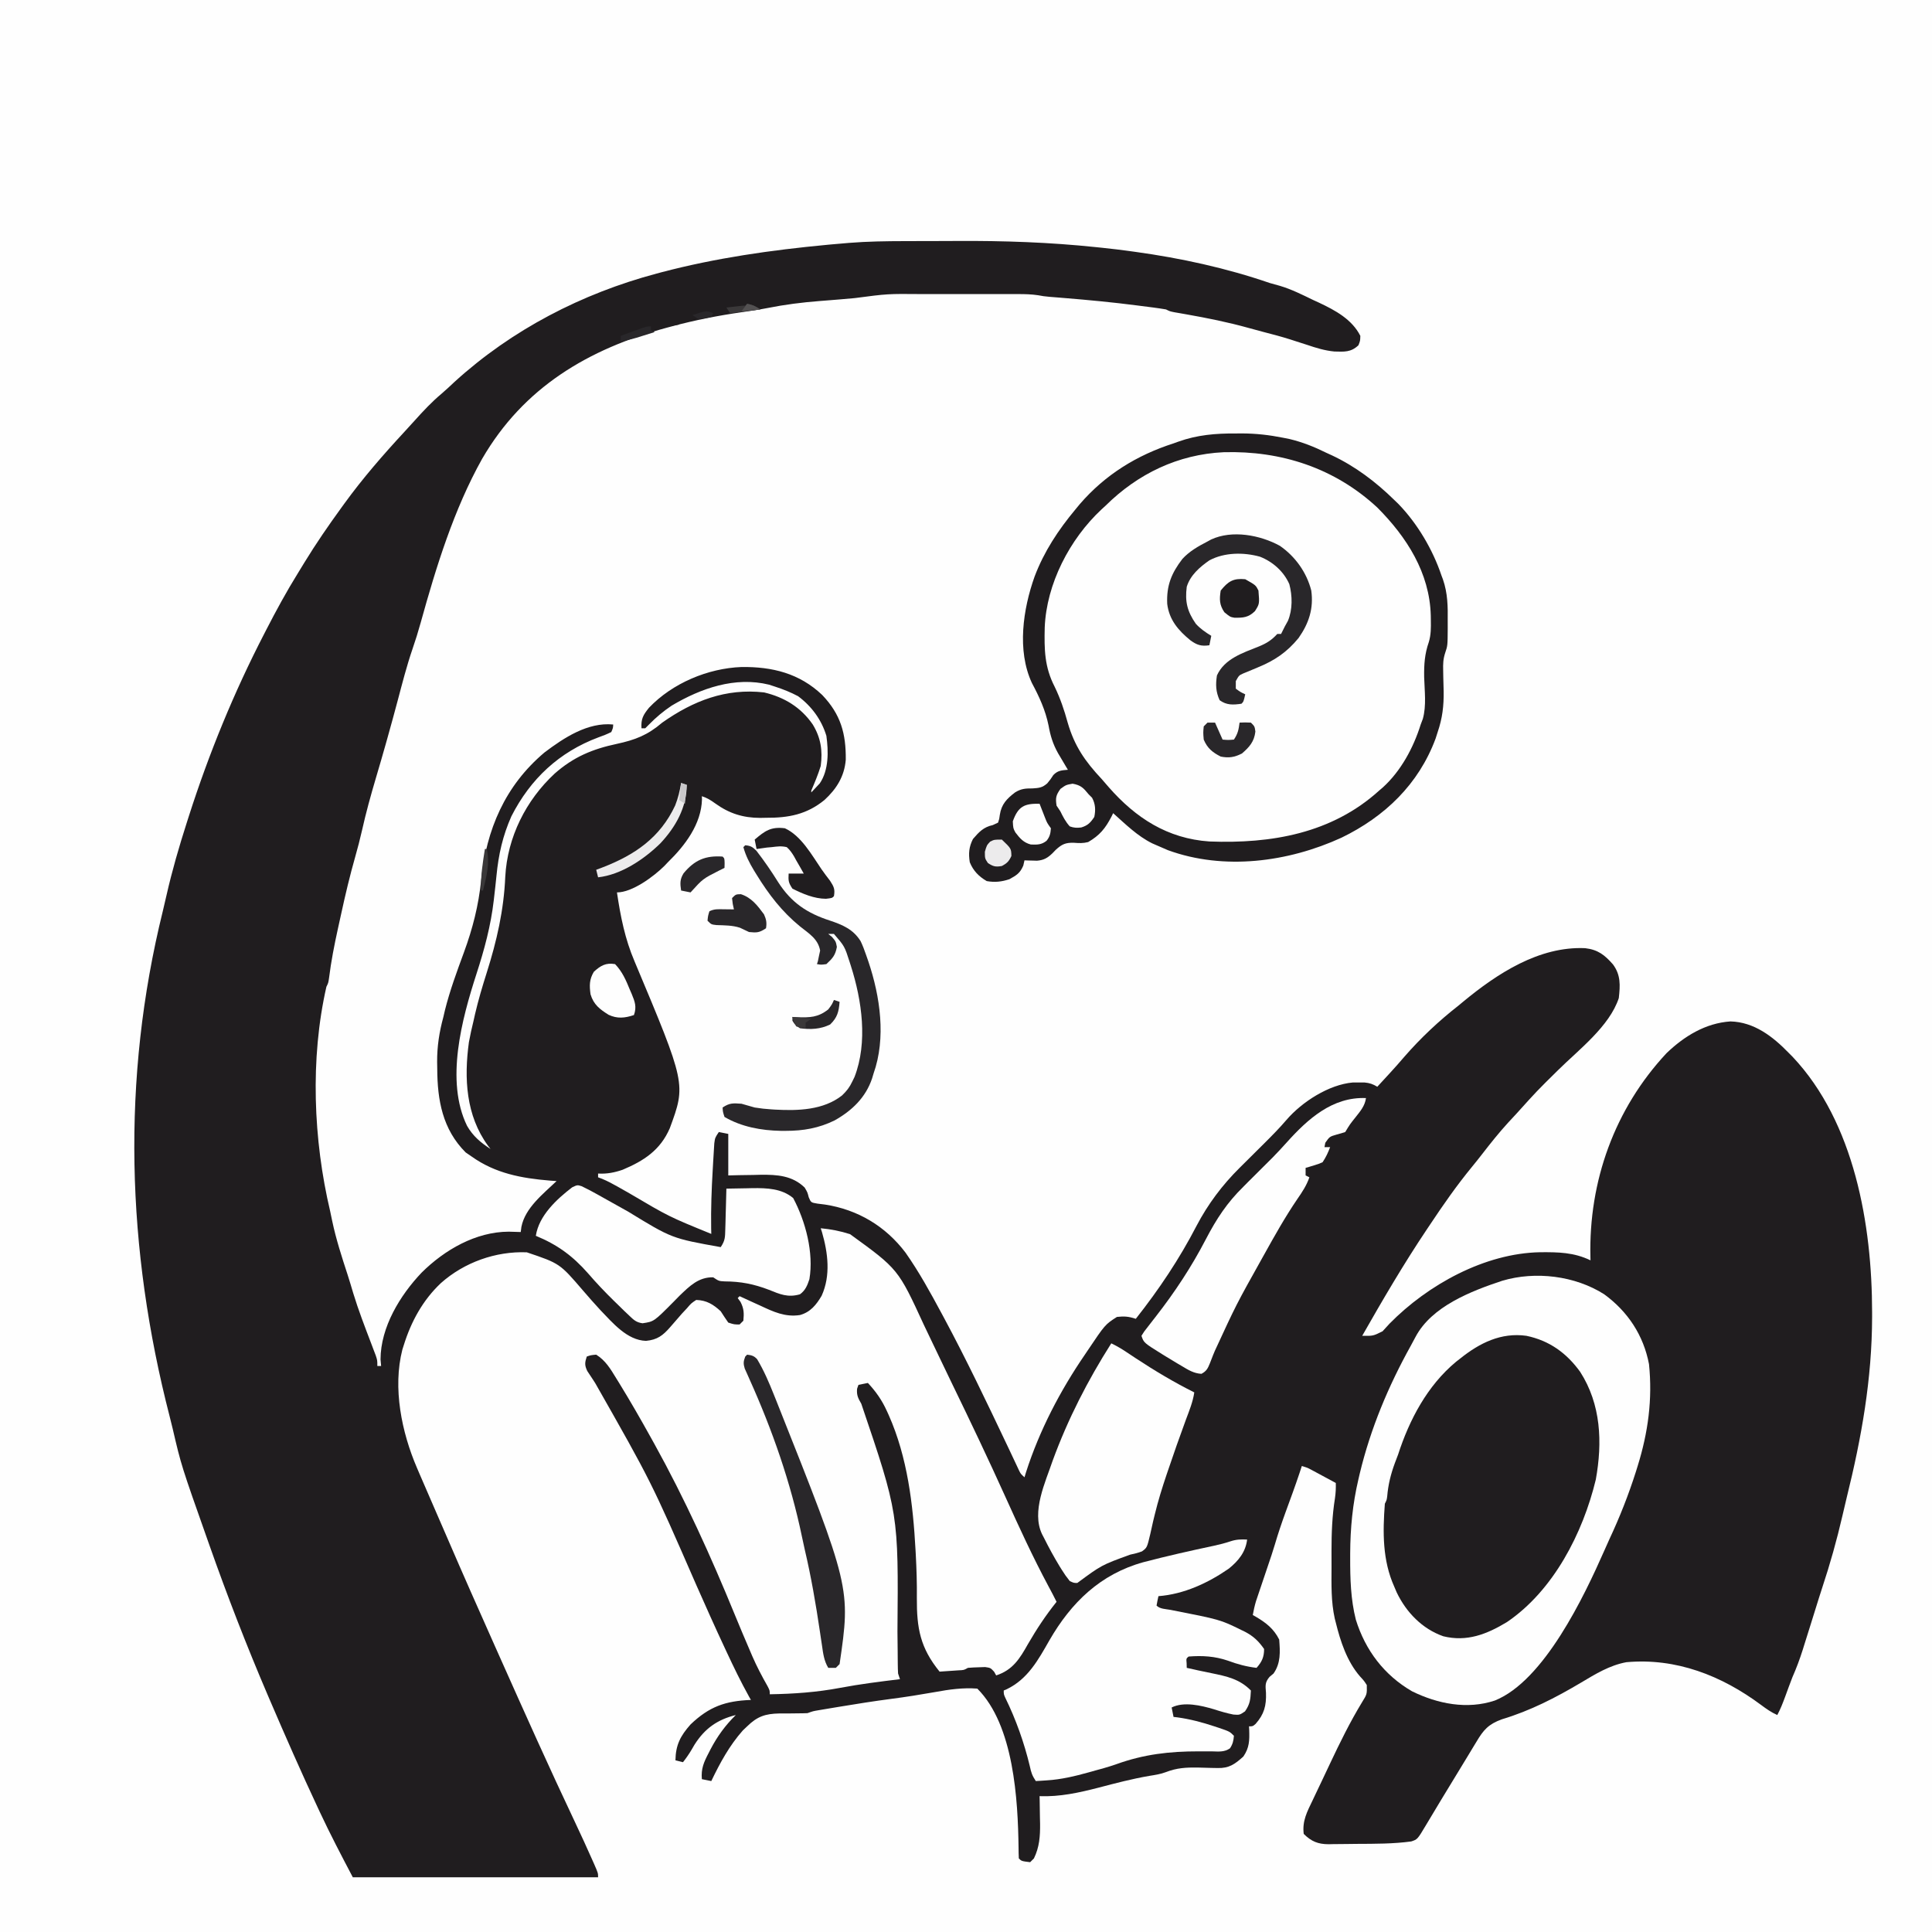 <svg version="1.1" xmlns="http://www.w3.org/2000/svg" width="1024" height="1024">
<rect width="100%" height="100%" fill="#808080" stroke="none"/>
<path d="M0 0 C337.92 0 675.84 0 1024 0 C1024 337.92 1024 675.84 1024 1024 C686.08 1024 348.16 1024 0 1024 C0 686.08 0 348.16 0 0 Z " fill="#FEFEFE" transform="translate(0,0)"/>
<path d="M0 0 C1.303 -0.004 1.303 -0.004 2.633 -0.009 C7.252 -0.023 11.872 -0.033 16.491 -0.037 C20.223 -0.041 23.956 -0.055 27.688 -0.078 C52.468 -0.227 76.874 0.611 101.523 3.203 C102.524 3.306 103.525 3.408 104.555 3.513 C109.725 4.05 114.876 4.674 120.023 5.391 C120.758 5.491 121.492 5.591 122.249 5.694 C146.435 9.028 170.425 14.26 193.523 22.203 C195.312 22.713 197.104 23.215 198.898 23.703 C205.058 25.532 210.754 28.411 216.523 31.203 C217.561 31.679 218.599 32.154 219.668 32.645 C228.221 36.674 237.12 41.467 241.523 50.203 C241.461 52.828 241.461 52.828 240.523 55.203 C236.535 58.986 233.019 58.647 227.76 58.51 C222.658 58.026 218.047 56.594 213.211 54.953 C211.189 54.303 209.167 53.654 207.145 53.008 C206.178 52.694 205.211 52.381 204.214 52.058 C199.588 50.589 194.911 49.371 190.211 48.16 C187.575 47.476 184.956 46.767 182.336 46.027 C171.437 42.991 160.478 40.777 149.335 38.815 C147.663 38.52 147.663 38.52 145.957 38.219 C144.957 38.046 143.958 37.874 142.927 37.696 C140.523 37.203 140.523 37.203 138.523 36.203 C134.045 35.437 129.53 34.905 125.023 34.328 C124.347 34.24 123.671 34.153 122.974 34.062 C110.202 32.415 97.405 31.205 84.57 30.155 C83.876 30.097 83.181 30.04 82.466 29.981 C80.589 29.827 78.711 29.678 76.834 29.529 C73.523 29.203 73.523 29.203 70.769 28.691 C67.228 28.159 63.868 28.076 60.287 28.074 C59.589 28.072 58.89 28.07 58.171 28.068 C55.873 28.064 53.575 28.067 51.277 28.07 C49.663 28.07 48.048 28.069 46.434 28.067 C43.049 28.066 39.664 28.068 36.279 28.073 C31.982 28.078 27.686 28.075 23.39 28.069 C20.051 28.066 16.713 28.067 13.374 28.069 C11.793 28.07 10.212 28.069 8.63 28.067 C-9.028 27.914 -9.028 27.914 -26.477 30.203 C-28.928 30.447 -31.383 30.66 -33.84 30.852 C-35.3 30.971 -36.76 31.091 -38.221 31.211 C-40.486 31.394 -42.752 31.575 -45.018 31.75 C-54.399 32.479 -63.518 33.632 -72.745 35.476 C-77.168 36.338 -81.601 36.997 -86.06 37.634 C-98.74 39.447 -111.109 41.875 -123.477 45.203 C-124.709 45.531 -124.709 45.531 -125.965 45.866 C-167.65 57.158 -201.965 77.472 -223.949 115.41 C-238.895 142.109 -248.359 172.815 -256.503 202.22 C-257.829 207.003 -259.284 211.699 -260.914 216.391 C-263.942 225.262 -266.253 234.319 -268.656 243.375 C-270.381 249.873 -272.163 256.354 -273.977 262.828 C-274.264 263.854 -274.551 264.881 -274.847 265.938 C-276.584 272.115 -278.378 278.272 -280.204 284.423 C-282.949 293.686 -285.506 302.945 -287.616 312.376 C-288.674 317.052 -289.876 321.665 -291.188 326.275 C-294.014 336.215 -296.398 346.212 -298.589 356.309 C-299.167 358.967 -299.756 361.622 -300.346 364.277 C-302.274 373.046 -303.991 381.741 -305.093 390.657 C-305.477 393.203 -305.477 393.203 -306.477 395.203 C-315.154 433.26 -313.43 476.432 -304.477 514.203 C-304.111 515.922 -303.751 517.642 -303.398 519.363 C-301.345 529.098 -298.28 538.527 -295.194 547.973 C-294.155 551.202 -293.199 554.454 -292.227 557.703 C-289.5 566.666 -286.113 575.402 -282.778 584.152 C-282.353 585.279 -281.927 586.406 -281.488 587.566 C-281.101 588.58 -280.714 589.594 -280.315 590.638 C-279.477 593.203 -279.477 593.203 -279.477 596.203 C-278.817 596.203 -278.157 596.203 -277.477 596.203 C-277.58 595.048 -277.683 593.893 -277.789 592.703 C-277.735 575.604 -267.431 558.715 -255.998 546.712 C-243.792 534.601 -227.277 525.085 -209.852 525.016 C-207.726 525.063 -205.601 525.12 -203.477 525.203 C-203.359 524.298 -203.242 523.393 -203.121 522.461 C-201.124 512.365 -191.608 505.023 -184.477 498.203 C-186.255 498.074 -186.255 498.074 -188.07 497.941 C-203.092 496.699 -216.941 494.129 -229.477 485.203 C-231.054 484.12 -231.054 484.12 -232.664 483.016 C-244.929 470.751 -247.657 455.308 -247.727 438.703 C-247.757 436.897 -247.757 436.897 -247.789 435.055 C-247.825 426.689 -246.658 419.264 -244.477 411.203 C-244.196 409.991 -243.915 408.78 -243.625 407.531 C-241.005 397.103 -237.307 387.105 -233.598 377.023 C-228.943 364.334 -225.832 352.169 -224.455 338.699 C-221.702 311.926 -211.833 288.689 -190.906 271.039 C-180.584 263.239 -167.922 254.885 -154.477 256.203 C-154.551 258.027 -154.551 258.027 -155.477 260.203 C-157.773 261.334 -159.885 262.193 -162.289 263.016 C-183.111 270.809 -198.342 285.014 -208.435 304.861 C-213.023 315.174 -215.255 325.198 -216.334 336.352 C-216.687 339.971 -217.105 343.583 -217.52 347.195 C-217.6 347.899 -217.679 348.602 -217.762 349.326 C-219.334 362.867 -222.755 375.535 -226.961 388.461 C-234.68 412.355 -243.566 445.068 -231.914 468.953 C-228.763 474.403 -224.705 477.799 -219.477 481.203 C-219.92 480.629 -220.363 480.056 -220.82 479.465 C-232.545 463.454 -233.573 443.731 -230.945 424.562 C-230.244 420.735 -229.412 416.979 -228.477 413.203 C-228.21 412.011 -227.943 410.818 -227.668 409.59 C-225.95 402.238 -223.827 395.073 -221.542 387.878 C-216.174 370.935 -212.435 354.626 -211.672 336.855 C-210.552 315.918 -200.712 296.34 -185.477 282.203 C-175.506 273.409 -165.5 269.237 -152.634 266.49 C-142.795 264.371 -136.234 261.845 -128.477 255.203 C-111.999 243.6 -94.734 236.892 -74.477 239.203 C-63.768 241.758 -55.016 247.071 -48.73 256.148 C-44.441 263.177 -43.373 270.007 -44.477 278.203 C-45.864 282.673 -47.615 286.914 -49.477 291.203 C-49.477 291.533 -49.477 291.863 -49.477 292.203 C-48.503 291.196 -47.549 290.172 -46.602 289.141 C-46.068 288.572 -45.534 288.004 -44.984 287.418 C-40.168 280.344 -40.328 270.442 -41.477 262.203 C-44.068 253.652 -49.323 246.525 -56.477 241.203 C-60.366 239.137 -64.291 237.564 -68.477 236.203 C-69.588 235.838 -70.699 235.474 -71.844 235.098 C-89.901 230.651 -108.015 237.011 -123.477 246.203 C-127.855 249.138 -131.734 252.376 -135.414 256.141 C-136.095 256.821 -136.775 257.502 -137.477 258.203 C-138.137 258.203 -138.797 258.203 -139.477 258.203 C-139.796 253.21 -138.554 251.114 -135.488 247.312 C-123.085 234.307 -104.296 226.413 -86.467 225.733 C-70.143 225.534 -55.742 229.074 -43.664 240.578 C-33.896 250.83 -31.043 260.968 -31.203 274.922 C-31.934 283.689 -36.088 290.332 -42.477 296.203 C-51.851 303.887 -61.571 305.724 -73.477 305.641 C-74.492 305.661 -75.508 305.681 -76.555 305.701 C-85.615 305.695 -93.04 303.357 -100.414 298.016 C-102.883 296.245 -104.562 295.175 -107.477 294.203 C-107.446 295.025 -107.446 295.025 -107.414 295.863 C-107.756 309 -116.419 320.381 -125.477 329.203 C-126.139 329.898 -126.802 330.593 -127.484 331.309 C-133.036 336.765 -144.311 345.203 -152.477 345.203 C-150.594 357.911 -148.236 369.878 -143.148 381.762 C-115.849 446.786 -115.849 446.786 -124.477 470.203 C-129.486 481.763 -138.104 487.412 -149.477 492.203 C-153.777 493.684 -157.905 494.489 -162.477 494.203 C-162.477 494.863 -162.477 495.523 -162.477 496.203 C-161.761 496.473 -161.045 496.743 -160.307 497.021 C-157.46 498.21 -154.868 499.584 -152.188 501.109 C-151.173 501.684 -150.158 502.258 -149.112 502.85 C-148.036 503.462 -146.96 504.073 -145.852 504.703 C-124.905 517.058 -124.905 517.058 -102.477 526.203 C-102.5 525.203 -102.523 524.202 -102.547 523.172 C-102.702 512.888 -102.336 502.648 -101.73 492.384 C-101.644 490.931 -101.562 489.478 -101.482 488.025 C-101.368 485.958 -101.241 483.893 -101.109 481.828 C-100.999 480.022 -100.999 480.022 -100.887 478.18 C-100.477 475.203 -100.477 475.203 -98.477 472.203 C-96.827 472.533 -95.177 472.863 -93.477 473.203 C-93.477 480.463 -93.477 487.723 -93.477 495.203 C-91.571 495.157 -89.666 495.11 -87.703 495.062 C-85.169 495.025 -82.635 494.989 -80.102 494.953 C-78.85 494.92 -77.598 494.886 -76.309 494.852 C-67.572 494.76 -59.5 495.28 -52.977 501.641 C-51.477 504.203 -51.477 504.203 -50.836 506.773 C-49.651 509.559 -49.651 509.559 -46.273 510.137 C-44.927 510.321 -43.577 510.487 -42.227 510.641 C-24.867 513.297 -10.08 522.123 0.523 536.203 C7.665 546.386 13.643 557.259 19.523 568.203 C19.954 569.002 20.385 569.8 20.829 570.623 C32.646 592.622 43.41 615.198 54.117 637.754 C54.63 638.833 55.142 639.912 55.67 641.023 C56.585 642.958 57.496 644.894 58.403 646.832 C58.794 647.662 59.186 648.492 59.59 649.348 C59.919 650.053 60.249 650.757 60.588 651.484 C61.518 653.387 61.518 653.387 63.523 655.203 C63.929 653.867 63.929 653.867 64.344 652.504 C71.421 630.442 82.447 609.27 95.523 590.203 C95.977 589.527 96.431 588.85 96.899 588.153 C106.261 574.221 106.261 574.221 112.523 570.203 C116.426 569.748 118.817 569.968 122.523 571.203 C134.883 555.503 145.562 539.606 154.758 521.84 C160.768 510.39 168.354 500.297 177.523 491.203 C178.31 490.422 179.097 489.64 179.908 488.835 C180.717 488.032 181.526 487.229 182.359 486.402 C184.206 484.565 186.052 482.728 187.898 480.891 C188.819 479.979 189.739 479.067 190.688 478.127 C194.712 474.117 198.671 470.113 202.363 465.793 C210.556 456.251 224.825 447.042 237.594 445.938 C239.106 445.945 239.106 445.945 240.648 445.953 C241.662 445.948 242.675 445.943 243.719 445.938 C246.499 446.201 248.154 446.775 250.523 448.203 C252.212 446.371 253.9 444.538 255.586 442.703 C256.095 442.15 256.603 441.597 257.128 441.027 C259.749 438.168 262.328 435.288 264.836 432.328 C273.52 422.353 283.114 413.344 293.523 405.203 C294.307 404.552 295.091 403.901 295.898 403.23 C314.078 388.19 336.265 373.675 360.684 374.754 C367.512 375.553 371.056 378.369 375.461 383.391 C379.579 389.006 379.282 394.394 378.523 401.203 C373.544 416.263 357.281 428.559 346.273 439.453 C335.057 450.507 335.057 450.507 324.523 462.203 C322.945 463.916 321.362 465.625 319.773 467.328 C315.026 472.535 310.673 477.977 306.367 483.551 C304.485 485.985 302.57 488.385 300.617 490.762 C292.624 500.507 285.498 510.71 278.523 521.203 C277.942 522.069 277.361 522.935 276.762 523.827 C264.496 542.122 253.414 561.067 242.523 580.203 C248.304 580.302 248.304 580.302 253.305 577.812 C254.544 576.472 255.775 575.123 257 573.77 C277.353 553.07 307.529 536.447 336.799 535.912 C346.446 535.842 354.673 535.94 363.523 540.203 C363.508 539.626 363.492 539.048 363.476 538.453 C362.534 498.338 376.254 459.921 403.836 430.391 C413.237 421.361 424.556 414.45 437.711 413.578 C450.232 413.915 460.121 421.536 468.523 430.203 C469.208 430.89 469.892 431.577 470.598 432.285 C503.501 467.127 512.741 521.588 512.773 567.578 C512.774 568.859 512.774 568.859 512.775 570.165 C512.735 603.012 507.168 634.281 499.285 666.081 C498.516 669.233 497.781 672.392 497.055 675.555 C494.062 688.522 490.512 701.156 486.32 713.786 C485.18 717.246 484.1 720.723 483.023 724.203 C482.422 726.128 481.821 728.052 481.22 729.976 C480.706 731.621 480.192 733.266 479.679 734.911 C478.756 737.864 477.828 740.815 476.898 743.766 C476.609 744.694 476.32 745.623 476.021 746.58 C474.437 751.595 472.647 756.385 470.523 761.203 C469.199 764.62 467.947 768.065 466.686 771.506 C465.454 774.832 464.211 778.079 462.523 781.203 C459.366 779.805 456.718 777.938 453.958 775.878 C433.033 760.308 408.941 750.834 382.523 753.203 C373.634 754.852 366.158 759.458 358.491 764.035 C345.014 772.036 331.623 778.934 316.551 783.465 C309.421 786.061 306.786 789.084 303.023 795.453 C302.516 796.284 302.009 797.114 301.487 797.97 C300.394 799.764 299.308 801.562 298.228 803.363 C296.485 806.268 294.72 809.159 292.949 812.047 C287.309 821.258 281.717 830.498 276.187 839.776 C271.811 847.107 271.811 847.107 268.523 848.203 C258.999 849.504 249.308 849.453 239.712 849.498 C237.992 849.51 236.272 849.531 234.552 849.56 C232.035 849.602 229.518 849.619 227 849.629 C226.237 849.646 225.475 849.664 224.689 849.682 C219.163 849.66 215.563 848.242 211.523 844.203 C210.669 837.351 213.335 832.405 216.273 826.328 C216.767 825.282 217.261 824.237 217.77 823.159 C218.815 820.951 219.866 818.745 220.924 816.542 C222.48 813.294 224.012 810.035 225.539 806.773 C230.733 795.747 236.069 784.911 242.398 774.481 C245.065 770.178 245.065 770.178 244.953 765.316 C243.486 763.052 243.486 763.052 241.273 760.641 C234.457 752.758 230.973 742.17 228.523 732.203 C228.344 731.509 228.164 730.814 227.979 730.099 C225.977 721.103 226.222 711.991 226.263 702.826 C226.273 699.973 226.263 697.122 226.25 694.27 C226.244 684.777 226.583 675.587 228.095 666.208 C228.483 663.486 228.604 660.947 228.523 658.203 C226.087 656.888 223.65 655.576 221.211 654.266 C220.175 653.706 220.175 653.706 219.119 653.135 C218.452 652.777 217.785 652.419 217.098 652.051 C216.179 651.556 216.179 651.556 215.241 651.051 C213.354 650.071 213.354 650.071 210.523 649.203 C210.121 650.432 209.719 651.66 209.305 652.926 C206.96 659.961 204.387 666.913 201.84 673.877 C199.8 679.499 197.894 685.121 196.218 690.863 C195.086 694.676 193.803 698.437 192.523 702.203 C191.313 705.786 190.105 709.369 188.898 712.953 C188.586 713.872 188.275 714.791 187.953 715.738 C187.654 716.629 187.355 717.52 187.047 718.438 C186.778 719.234 186.509 720.03 186.232 720.851 C185.499 723.284 184.983 725.705 184.523 728.203 C185.043 728.494 185.562 728.786 186.098 729.086 C191.495 732.259 195.657 735.47 198.523 741.203 C199.03 747.711 199.4 753.666 195.523 759.203 C194.827 759.786 194.131 760.368 193.414 760.969 C190.876 763.968 191.231 765.596 191.523 769.453 C191.746 776.292 190.548 780.78 186.012 785.914 C184.523 787.203 184.523 787.203 182.523 787.203 C182.576 788.182 182.576 788.182 182.629 789.18 C182.798 794.638 182.733 798.555 179.523 803.203 C175.023 807.254 171.972 809.471 165.859 809.293 C164.737 809.273 163.614 809.253 162.457 809.232 C160.108 809.172 157.759 809.107 155.41 809.037 C149.252 808.935 144.231 809.222 138.474 811.461 C135.616 812.548 132.723 812.971 129.711 813.453 C120.619 815.007 111.728 817.351 102.811 819.69 C92.49 822.353 82.232 824.623 71.523 824.203 C71.539 824.883 71.555 825.563 71.571 826.263 C71.634 829.389 71.673 832.515 71.711 835.641 C71.749 837.245 71.749 837.245 71.787 838.881 C71.847 845.427 71.445 851.247 68.523 857.203 C67.863 857.863 67.203 858.523 66.523 859.203 C61.968 858.648 61.968 858.648 60.523 857.203 C60.425 855.351 60.391 853.495 60.383 851.641 C60.047 826.225 57.93 786.609 38.523 767.203 C30.925 766.621 23.661 767.636 16.211 769.016 C8.454 770.383 0.71 771.634 -7.102 772.641 C-16.321 773.846 -25.493 775.302 -34.664 776.828 C-35.332 776.938 -36 777.049 -36.688 777.163 C-38.591 777.478 -40.493 777.797 -42.395 778.117 C-43.496 778.302 -44.597 778.487 -45.731 778.678 C-48.552 779.155 -48.552 779.155 -51.477 780.203 C-53.229 780.283 -54.984 780.311 -56.738 780.309 C-57.775 780.323 -58.812 780.338 -59.881 780.354 C-62.05 780.378 -64.219 780.384 -66.389 780.369 C-73.894 780.522 -78.096 781.943 -83.477 787.203 C-84.242 787.93 -85.008 788.657 -85.797 789.406 C-92.948 797.517 -97.81 806.498 -102.477 816.203 C-104.127 815.873 -105.777 815.543 -107.477 815.203 C-107.968 809.661 -106.412 806.167 -103.914 801.391 C-103.554 800.687 -103.194 799.984 -102.823 799.259 C-99.252 792.458 -94.978 786.573 -89.477 781.203 C-99.292 783.64 -105.909 788.327 -111.352 796.891 C-111.885 797.802 -112.419 798.713 -112.969 799.652 C-114.341 801.973 -115.817 804.082 -117.477 806.203 C-118.797 805.873 -120.117 805.543 -121.477 805.203 C-121.345 797.063 -118.86 792.271 -113.477 786.203 C-103.571 776.722 -95.016 773.73 -81.477 773.203 C-81.83 772.577 -82.183 771.95 -82.547 771.304 C-86.821 763.612 -90.639 755.739 -94.352 747.766 C-94.672 747.081 -94.992 746.397 -95.321 745.693 C-100.473 734.675 -105.443 723.581 -110.352 712.453 C-134.356 657.433 -134.356 657.433 -163.965 605.34 C-164.348 604.742 -164.732 604.144 -165.127 603.528 C-166.139 601.964 -167.174 600.415 -168.211 598.867 C-169.683 595.769 -169.526 594.41 -168.477 591.203 C-166.289 590.453 -166.289 590.453 -163.477 590.203 C-158.494 593.321 -155.908 597.743 -152.914 602.641 C-152.133 603.901 -152.133 603.901 -151.335 605.188 C-145.47 614.721 -139.902 624.414 -134.477 634.203 C-133.911 635.219 -133.345 636.235 -132.763 637.282 C-116.488 666.659 -102.701 697.054 -89.981 728.115 C-87.353 734.525 -84.661 740.906 -81.914 747.266 C-81.545 748.132 -81.176 748.999 -80.795 749.892 C-78.388 755.438 -75.624 760.696 -72.633 765.951 C-71.477 768.203 -71.477 768.203 -71.477 770.203 C-58.823 769.998 -46.6 769.149 -34.158 766.795 C-23.656 764.81 -13.083 763.49 -2.477 762.203 C-2.807 761.213 -3.137 760.223 -3.477 759.203 C-3.577 757.558 -3.622 755.909 -3.634 754.261 C-3.645 753.249 -3.655 752.237 -3.666 751.194 C-3.673 750.092 -3.68 748.99 -3.688 747.855 C-3.713 745.488 -3.739 743.12 -3.767 740.753 C-3.78 739.51 -3.793 738.267 -3.807 736.986 C-3.262 674.358 -3.262 674.358 -22.974 616.21 C-24.654 613.321 -25.519 611.653 -25.203 608.273 C-24.963 607.59 -24.724 606.907 -24.477 606.203 C-22.827 605.873 -21.177 605.543 -19.477 605.203 C-15.172 609.819 -12.018 614.334 -9.414 620.078 C-8.905 621.195 -8.905 621.195 -8.385 622.335 C1.519 644.7 4.451 669.534 5.773 693.766 C5.835 694.865 5.835 694.865 5.897 695.987 C6.315 703.745 6.56 711.465 6.473 719.234 C6.388 735.271 8.27 745.585 18.523 758.203 C20.649 758.062 22.774 757.915 24.898 757.766 C26.082 757.684 27.265 757.603 28.484 757.52 C31.439 757.392 31.439 757.392 33.523 756.203 C35.498 756.03 37.48 755.936 39.461 755.891 C40.522 755.853 41.583 755.816 42.676 755.777 C45.523 756.203 45.523 756.203 47.402 758.223 C47.772 758.876 48.142 759.53 48.523 760.203 C57.32 757.357 61.026 751.298 65.336 743.641 C69.929 735.714 74.778 728.341 80.523 721.203 C79.158 718.441 77.735 715.72 76.266 713.012 C67.968 697.532 60.678 681.672 53.452 665.674 C44.345 645.516 34.844 625.557 25.172 605.666 C22.781 600.746 20.421 595.812 18.071 590.873 C16.318 587.189 14.554 583.51 12.787 579.833 C11.943 578.077 11.102 576.32 10.264 574.561 C-3.415 544.83 -3.415 544.83 -28.918 526.34 C-34.093 524.673 -39.068 523.704 -44.477 523.203 C-44.26 523.872 -44.043 524.541 -43.82 525.23 C-40.624 536.256 -39.128 548.225 -43.977 558.953 C-46.811 563.786 -49.932 567.662 -55.477 569.203 C-63.383 570.401 -69.487 567.496 -76.539 564.203 C-78.124 563.488 -78.124 563.488 -79.74 562.758 C-82.326 561.588 -84.904 560.403 -87.477 559.203 C-87.807 559.533 -88.137 559.863 -88.477 560.203 C-87.982 560.884 -87.487 561.564 -86.977 562.266 C-85.149 565.844 -85.102 568.233 -85.477 572.203 C-86.137 572.863 -86.797 573.523 -87.477 574.203 C-90.352 574.203 -90.352 574.203 -93.477 573.203 C-94.861 571.238 -96.189 569.233 -97.477 567.203 C-101.405 563.565 -104.994 561.356 -110.477 561.203 C-113.137 562.976 -113.137 562.976 -115.414 565.641 C-116.273 566.558 -117.131 567.476 -118.016 568.422 C-120.129 570.81 -122.217 573.216 -124.289 575.641 C-128.171 580.089 -131.107 582.315 -137.102 582.891 C-147.124 582.549 -154.675 573.388 -161.215 566.633 C-164.386 563.226 -167.435 559.726 -170.477 556.203 C-182.8 541.848 -182.8 541.848 -200.273 535.953 C-216.745 535.31 -233.459 541.296 -245.789 552.266 C-255.394 561.326 -261.574 572.659 -265.477 585.203 C-265.721 585.973 -265.966 586.742 -266.219 587.535 C-271.424 607.893 -266.576 631.389 -258.477 650.203 C-258.035 651.238 -257.594 652.272 -257.139 653.338 C-254.153 660.323 -251.127 667.288 -248.08 674.246 C-246.142 678.674 -244.218 683.108 -242.305 687.547 C-234.187 706.375 -225.888 725.121 -217.53 743.843 C-216.469 746.22 -215.409 748.597 -214.349 750.974 C-201.351 780.122 -188.323 809.255 -174.662 838.099 C-171.54 844.702 -168.491 851.332 -165.539 858.012 C-165.232 858.7 -164.925 859.389 -164.609 860.099 C-162.477 864.966 -162.477 864.966 -162.477 867.203 C-205.377 867.203 -248.277 867.203 -292.477 867.203 C-298.522 855.716 -304.493 844.322 -309.977 832.578 C-310.472 831.52 -310.472 831.52 -310.978 830.441 C-319.836 811.521 -328.243 792.402 -336.477 773.203 C-337.025 771.923 -337.025 771.923 -337.585 770.618 C-348.781 744.462 -359.019 718.036 -368.477 691.203 C-368.79 690.315 -369.104 689.427 -369.428 688.512 C-383.409 648.924 -383.409 648.924 -387.946 629.461 C-388.45 627.316 -388.985 625.181 -389.535 623.047 C-412.432 534.235 -415.218 444.36 -393.175 355.068 C-392.5 352.301 -391.861 349.528 -391.234 346.75 C-388.273 333.695 -384.564 320.947 -380.477 308.203 C-380.109 307.051 -379.741 305.9 -379.363 304.713 C-368.675 271.407 -355.544 239.298 -339.477 208.203 C-339.093 207.455 -338.709 206.707 -338.314 205.937 C-333.085 195.761 -327.644 185.779 -321.62 176.052 C-320.441 174.146 -319.277 172.232 -318.113 170.316 C-311.99 160.304 -305.375 150.696 -298.477 141.203 C-297.984 140.522 -297.491 139.841 -296.984 139.14 C-287.227 125.703 -276.442 113.293 -265.168 101.117 C-263.307 99.102 -261.461 97.08 -259.629 95.039 C-255.154 90.067 -250.675 85.255 -245.535 80.953 C-243.126 78.905 -240.845 76.742 -238.539 74.578 C-208.133 46.906 -171.071 27.777 -131.477 17.203 C-130.61 16.971 -129.744 16.739 -128.852 16.5 C-100.03 8.916 -70.77 4.761 -41.145 1.965 C-40.475 1.902 -39.805 1.838 -39.115 1.773 C-36.903 1.572 -34.69 1.386 -32.477 1.203 C-31.485 1.117 -30.493 1.03 -29.471 0.941 C-19.639 0.148 -9.856 0.022 0 0 Z " fill="#201D1F" transform="translate(479.477,127.797)"/>
<path d="M0 0 C1.635 -0.012 1.635 -0.012 3.303 -0.023 C10.742 -0.006 17.772 0.796 25.062 2.25 C26.188 2.473 27.313 2.696 28.473 2.926 C35.456 4.602 41.634 7.077 48.062 10.25 C49.48 10.896 49.48 10.896 50.926 11.555 C63.353 17.381 74.286 25.657 84.062 35.25 C85.165 36.315 85.165 36.315 86.289 37.402 C96.357 47.809 104.446 61.544 109.062 75.25 C109.319 75.932 109.576 76.613 109.841 77.315 C112.404 84.714 112.477 91.727 112.375 99.5 C112.378 100.74 112.381 101.98 112.385 103.258 C112.33 112.456 112.33 112.456 111.049 116.252 C109.958 119.568 109.877 122.095 109.973 125.574 C109.993 126.769 110.013 127.963 110.033 129.193 C110.094 131.67 110.159 134.147 110.229 136.623 C110.349 144.38 109.569 150.907 107.062 158.25 C106.698 159.392 106.333 160.534 105.957 161.711 C96.974 185.904 79.028 203.118 56.062 214.25 C27.798 227.204 -6.204 231.699 -35.875 220.875 C-37.907 220.026 -39.929 219.153 -41.938 218.25 C-43.082 217.749 -43.082 217.749 -44.25 217.238 C-52.093 213.36 -58.459 207.028 -64.938 201.25 C-65.229 201.842 -65.52 202.433 -65.82 203.043 C-69.07 209.306 -72.031 212.971 -78.188 216.562 C-80.997 217.265 -82.887 217.139 -85.75 216.938 C-90.152 216.813 -92.056 217.673 -95.312 220.625 C-95.918 221.251 -96.524 221.878 -97.148 222.523 C-99.711 224.996 -101.727 226.15 -105.297 226.445 C-106.086 226.422 -106.875 226.399 -107.688 226.375 C-108.487 226.357 -109.286 226.339 -110.109 226.32 C-110.713 226.297 -111.316 226.274 -111.938 226.25 C-112.247 227.611 -112.247 227.611 -112.562 229 C-114.277 233.053 -116.136 234.155 -119.938 236.25 C-124.036 237.616 -127.662 238.009 -131.938 237.25 C-136.127 234.828 -139.125 231.76 -140.938 227.25 C-141.662 222.618 -141.387 219.133 -139.25 214.938 C-136.048 211.217 -133.642 208.618 -128.75 207.562 C-127.822 207.129 -126.894 206.696 -125.938 206.25 C-125.295 204.325 -125.295 204.325 -125 202.062 C-124.131 196.505 -121.33 193.595 -116.938 190.25 C-113.723 188.242 -111.376 188.114 -107.625 188.125 C-104.181 187.896 -102.498 187.74 -99.875 185.445 C-98.111 183.297 -98.111 183.297 -96.668 181.062 C-94.304 178.587 -92.268 178.547 -88.938 178.25 C-89.42 177.442 -89.902 176.634 -90.398 175.801 C-91.03 174.732 -91.662 173.664 -92.312 172.562 C-92.939 171.507 -93.565 170.451 -94.211 169.363 C-96.907 164.503 -98.21 160.213 -99.188 154.75 C-100.861 146.596 -104.112 139.533 -108.02 132.227 C-116.02 115.001 -112.707 93.053 -106.594 75.867 C-101.589 62.598 -93.982 51.089 -84.938 40.25 C-83.768 38.833 -83.768 38.833 -82.574 37.387 C-69.142 21.844 -52.417 11.52 -32.938 5.25 C-31.704 4.805 -31.704 4.805 -30.445 4.352 C-20.452 0.759 -10.562 -0.075 0 0 Z " fill="#FEFEFE" transform="translate(654.938,229.75)"/>
<path d="M0 0 C12.951 8.181 20.048 20.996 23.592 35.637 C24.417 40.415 24.338 45.227 24.312 50.062 C24.307 51.174 24.301 52.286 24.295 53.432 C24.17 61.987 23.407 69.749 21 78 C20.817 78.637 20.635 79.274 20.446 79.931 C15.081 98.105 5.755 115.186 -6 130 C-6.715 130.91 -7.431 131.82 -8.168 132.758 C-17.221 143.542 -31.224 153.759 -45.594 155.273 C-56.569 155.657 -64.627 152.627 -72.75 145.188 C-85.201 131.854 -89.549 115.322 -89.25 97.438 C-89.245 96.168 -89.24 94.899 -89.234 93.592 C-89.155 84.31 -89.155 84.31 -88 82 C-87.681 80.004 -87.394 78.003 -87.125 76 C-84.038 55.47 -74.205 34.932 -61 19 C-60.303 18.127 -59.605 17.255 -58.887 16.355 C-43.644 -1.785 -22.309 -10.949 0 0 Z " fill="#201D1F" transform="translate(823,713)"/>
<path d="M0 0 C12.558 9.167 20.852 21.728 23.777 37.027 C25.701 55.644 23.305 73.268 17.777 91.027 C17.467 92.025 17.157 93.023 16.837 94.051 C12.922 106.358 8.229 118.248 2.747 129.936 C1.809 131.959 0.912 133.995 0.023 136.039 C-10.52 159.914 -31.759 204.836 -57.91 215.34 C-72.589 220.246 -88.258 217.103 -101.785 210.465 C-116.623 201.865 -126.557 188.706 -131.609 172.458 C-134.325 161.696 -134.63 150.686 -134.598 139.652 C-134.597 138.913 -134.596 138.173 -134.595 137.411 C-134.543 123.971 -133.307 111.141 -130.223 98.027 C-129.992 97.035 -129.761 96.043 -129.523 95.021 C-123.797 71.194 -114.367 48.675 -102.472 27.288 C-101.612 25.732 -100.772 24.165 -99.948 22.589 C-91.382 6.422 -70.608 -1.633 -54.02 -7.141 C-36.404 -12.381 -15.456 -9.813 0 0 Z M-76.223 34.027 C-77.344 34.903 -77.344 34.903 -78.488 35.797 C-93.7 48.429 -103.238 66.506 -109.223 85.027 C-109.775 86.51 -110.336 87.99 -110.91 89.465 C-113.084 95.366 -114.45 100.861 -114.977 107.109 C-115.223 109.027 -115.223 109.027 -116.223 111.027 C-117.369 126.142 -117.511 141.046 -111.223 155.027 C-110.8 156.023 -110.377 157.018 -109.941 158.043 C-104.859 168.622 -96.418 177.354 -85.254 181.281 C-72.764 184.355 -62.244 180.248 -51.535 173.777 C-26.867 157.07 -11.243 126.598 -4.41 98.215 C-0.841 78.453 -1.64 58.383 -12.695 41.141 C-19.916 31.151 -29.025 24.558 -41.223 22.027 C-54.633 20.175 -65.96 25.814 -76.223 34.027 Z " fill="#FEFEFE" transform="translate(850.223,685.973)"/>
<path d="M0 0 C-0.778 6.615 -4.615 11.268 -9.633 15.359 C-20.708 23.035 -33.465 28.959 -47 30 C-47.382 31.656 -47.714 33.325 -48 35 C-46.156 36.844 -43.167 36.792 -40.688 37.25 C-14.3 42.419 -14.3 42.419 -3.062 47.938 C-2.419 48.249 -1.775 48.561 -1.112 48.882 C3.432 51.266 6.104 53.862 9 58 C9 62.305 7.828 64.803 5 68 C-0.385 67.354 -5.072 66.09 -10.141 64.203 C-17.086 61.828 -23.686 61.426 -31 62 C-32.296 63.066 -32.296 63.066 -32.062 65.562 C-32.042 66.367 -32.021 67.171 -32 68 C-30.298 68.371 -30.298 68.371 -28.562 68.75 C-27.344 69.028 -27.344 69.028 -26.102 69.312 C-23.704 69.844 -21.307 70.337 -18.898 70.812 C-10.81 72.479 -4.009 73.889 2 80 C1.761 84.71 1.592 87.147 -1.125 91.062 C-4 93 -4 93 -7.266 92.75 C-10.836 92.033 -14.166 91.068 -17.625 89.938 C-24.263 87.976 -33.452 85.726 -40 89 C-39.67 90.65 -39.34 92.3 -39 94 C-38.343 94.075 -37.685 94.15 -37.008 94.227 C-30.212 95.166 -23.868 96.843 -17.375 99 C-16.581 99.261 -15.787 99.522 -14.969 99.792 C-9.259 101.741 -9.259 101.741 -7 104 C-7.202 106.627 -7.628 108.433 -9.079 110.644 C-12.031 112.728 -15.067 112.342 -18.543 112.266 C-20.096 112.263 -21.649 112.262 -23.202 112.263 C-24.016 112.259 -24.83 112.256 -25.669 112.253 C-41.216 112.237 -54.698 113.789 -69.428 119.101 C-73.542 120.539 -77.732 121.673 -81.938 122.812 C-82.629 123.007 -83.321 123.201 -84.034 123.401 C-91.33 125.435 -98.479 127.146 -106.062 127.625 C-107.751 127.737 -107.751 127.737 -109.473 127.852 C-110.307 127.901 -111.141 127.95 -112 128 C-113.971 125.043 -114.462 123.456 -115.188 120.062 C-118.157 107.674 -122.542 95.336 -128.152 83.898 C-129 82 -129 82 -129 80 C-128.182 79.65 -128.182 79.65 -127.348 79.293 C-116.207 73.904 -110.704 63.757 -104.803 53.419 C-93.247 33.377 -77.789 18.31 -55 12 C-42.638 8.759 -30.158 5.945 -17.657 3.293 C-14.609 2.636 -11.681 1.893 -8.723 0.898 C-5.682 -0.105 -3.181 -0.151 0 0 Z " fill="#FEFEFE" transform="translate(661,816)"/>
<path d="M0 0 C1.635 -0.012 1.635 -0.012 3.303 -0.023 C10.742 -0.006 17.772 0.796 25.062 2.25 C26.188 2.473 27.313 2.696 28.473 2.926 C35.456 4.602 41.634 7.077 48.062 10.25 C49.48 10.896 49.48 10.896 50.926 11.555 C63.353 17.381 74.286 25.657 84.062 35.25 C85.165 36.315 85.165 36.315 86.289 37.402 C96.357 47.809 104.446 61.544 109.062 75.25 C109.319 75.932 109.576 76.613 109.841 77.315 C112.404 84.714 112.477 91.727 112.375 99.5 C112.378 100.74 112.381 101.98 112.385 103.258 C112.33 112.456 112.33 112.456 111.049 116.252 C109.958 119.568 109.877 122.095 109.973 125.574 C109.993 126.769 110.013 127.963 110.033 129.193 C110.094 131.67 110.159 134.147 110.229 136.623 C110.349 144.38 109.569 150.907 107.062 158.25 C106.698 159.392 106.333 160.534 105.957 161.711 C96.974 185.904 79.028 203.118 56.062 214.25 C27.798 227.204 -6.204 231.699 -35.875 220.875 C-37.907 220.026 -39.929 219.153 -41.938 218.25 C-43.082 217.749 -43.082 217.749 -44.25 217.238 C-52.093 213.36 -58.459 207.028 -64.938 201.25 C-65.229 201.842 -65.52 202.433 -65.82 203.043 C-69.07 209.306 -72.031 212.971 -78.188 216.562 C-80.997 217.265 -82.887 217.139 -85.75 216.938 C-90.152 216.813 -92.056 217.673 -95.312 220.625 C-95.918 221.251 -96.524 221.878 -97.148 222.523 C-99.711 224.996 -101.727 226.15 -105.297 226.445 C-106.086 226.422 -106.875 226.399 -107.688 226.375 C-108.487 226.357 -109.286 226.339 -110.109 226.32 C-110.713 226.297 -111.316 226.274 -111.938 226.25 C-112.247 227.611 -112.247 227.611 -112.562 229 C-114.277 233.053 -116.136 234.155 -119.938 236.25 C-124.036 237.616 -127.662 238.009 -131.938 237.25 C-136.127 234.828 -139.125 231.76 -140.938 227.25 C-141.662 222.618 -141.387 219.133 -139.25 214.938 C-136.048 211.217 -133.642 208.618 -128.75 207.562 C-127.822 207.129 -126.894 206.696 -125.938 206.25 C-125.295 204.325 -125.295 204.325 -125 202.062 C-124.131 196.505 -121.33 193.595 -116.938 190.25 C-113.723 188.242 -111.376 188.114 -107.625 188.125 C-104.181 187.896 -102.498 187.74 -99.875 185.445 C-98.111 183.297 -98.111 183.297 -96.668 181.062 C-94.304 178.587 -92.268 178.547 -88.938 178.25 C-89.42 177.442 -89.902 176.634 -90.398 175.801 C-91.03 174.732 -91.662 173.664 -92.312 172.562 C-92.939 171.507 -93.565 170.451 -94.211 169.363 C-96.907 164.503 -98.21 160.213 -99.188 154.75 C-100.861 146.596 -104.112 139.533 -108.02 132.227 C-116.02 115.001 -112.707 93.053 -106.594 75.867 C-101.589 62.598 -93.982 51.089 -84.938 40.25 C-83.768 38.833 -83.768 38.833 -82.574 37.387 C-69.142 21.844 -52.417 11.52 -32.938 5.25 C-31.704 4.805 -31.704 4.805 -30.445 4.352 C-20.452 0.759 -10.562 -0.075 0 0 Z M-68.938 38.25 C-69.654 38.906 -70.371 39.562 -71.109 40.238 C-88.03 56.042 -100.283 79.71 -101.211 102.824 C-101.48 114.485 -101.358 123.737 -95.938 134.25 C-92.954 140.429 -90.871 146.58 -89.062 153.188 C-85.431 165.733 -79.846 173.749 -70.938 183.25 C-69.723 184.64 -68.514 186.036 -67.312 187.438 C-52.986 203.796 -36.142 214.723 -13.938 216.25 C18.877 217.506 50.954 212.019 76.062 189.25 C76.683 188.723 77.303 188.196 77.941 187.652 C87.604 178.886 94.222 166.54 98.062 154.25 C98.435 153.266 98.808 152.283 99.191 151.27 C101.172 144.23 100.091 136.321 99.896 129.096 C99.796 122.383 100.16 116.882 102.37 110.541 C103.533 106.694 103.511 102.928 103.438 98.938 C103.426 98.112 103.414 97.287 103.402 96.436 C102.804 73.863 90.678 54.916 75.062 39.25 C52.488 18.306 24.113 9.063 -6.363 9.934 C-30.591 11.071 -51.897 21.384 -68.938 38.25 Z " fill="#201D1F" transform="translate(654.938,229.75)"/>
<path d="M0 0 C2.87 1.371 5.491 2.918 8.133 4.688 C8.931 5.217 9.729 5.746 10.551 6.292 C11.401 6.856 12.25 7.419 13.125 8 C23.094 14.558 33.32 20.66 44 26 C43.244 31.063 41.351 35.67 39.562 40.438 C36.227 49.499 33.021 58.6 29.938 67.75 C29.724 68.378 29.511 69.006 29.292 69.653 C26.953 76.572 24.815 83.487 23.09 90.59 C22.797 91.786 22.503 92.982 22.201 94.214 C21.664 96.474 21.156 98.742 20.683 101.017 C18.963 108.297 18.963 108.297 16.266 110.265 C14.187 111.058 12.177 111.548 10 112 C-5.14 117.512 -5.14 117.512 -18 127 C-19.859 127 -19.859 127 -22 126 C-23.608 124.017 -24.924 122.161 -26.25 120 C-26.633 119.384 -27.017 118.768 -27.412 118.134 C-30.369 113.267 -33.086 108.284 -35.625 103.188 C-36.157 102.168 -36.157 102.168 -36.7 101.127 C-42.398 89.178 -34.935 73.654 -31 62 C-22.984 40.131 -12.471 19.631 0 0 Z " fill="#FEFEFE" transform="translate(589,712)"/>
<path d="M0 0 C2.898 1.378 5.69 2.866 8.487 4.44 C9.603 5.064 10.719 5.689 11.868 6.333 C12.743 6.825 12.743 6.825 13.636 7.328 C16.677 9.037 19.725 10.734 22.772 12.432 C23.373 12.767 23.973 13.101 24.592 13.446 C47.785 27.64 47.785 27.64 73.69 32.28 C76.048 28.744 75.991 27.059 76.104 22.862 C76.143 21.608 76.182 20.354 76.222 19.063 C76.253 17.752 76.284 16.442 76.315 15.092 C76.354 13.757 76.393 12.421 76.433 11.086 C76.527 7.817 76.613 4.549 76.69 1.28 C80.315 1.191 83.94 1.139 87.565 1.092 C88.579 1.067 89.592 1.042 90.636 1.016 C98.266 0.943 105.977 1.203 112.081 6.26 C118.675 18.632 123.065 35.284 120.69 49.28 C119.601 52.587 118.55 55.212 115.69 57.28 C109.334 59.134 105.098 57.279 99.253 54.905 C91.238 51.84 84.339 50.491 75.78 50.448 C72.69 50.28 72.69 50.28 69.69 48.28 C61.957 48.125 57.188 52.922 51.843 58.053 C50.705 59.199 49.573 60.351 48.448 61.51 C38.276 71.75 38.276 71.75 32.229 72.643 C28.822 72.155 27.543 70.833 25.065 68.467 C24.2 67.647 23.336 66.827 22.444 65.983 C21.081 64.645 21.081 64.645 19.69 63.28 C18.751 62.367 17.811 61.454 16.843 60.514 C12.172 55.913 7.703 51.22 3.429 46.252 C-4.825 36.885 -12.828 31.037 -24.31 26.28 C-22.664 15.58 -13.325 6.94 -5.06 0.592 C-2.31 -0.72 -2.31 -0.72 0 0 Z " fill="#FEFEFE" transform="translate(308.31,628.72)"/>
<path d="M0 0 C-0.561 4.146 -2.994 6.936 -5.5 10.125 C-8.514 13.89 -8.514 13.89 -11 18 C-12.461 18.495 -13.945 18.923 -15.438 19.312 C-19.285 20.424 -19.285 20.424 -21.562 23.688 C-21.779 24.832 -21.779 24.832 -22 26 C-21.01 26 -20.02 26 -19 26 C-20.125 28.972 -21.223 31.334 -23 34 C-25.164 34.949 -25.164 34.949 -27.625 35.688 C-28.442 35.939 -29.26 36.19 -30.102 36.449 C-30.728 36.631 -31.355 36.813 -32 37 C-32 38.32 -32 39.64 -32 41 C-31.34 41.33 -30.68 41.66 -30 42 C-31.494 46.306 -33.788 49.794 -36.375 53.5 C-42.842 62.995 -48.421 72.966 -54 83 C-54.498 83.891 -54.996 84.783 -55.509 85.701 C-68.756 109.405 -68.756 109.405 -80.133 134.035 C-80.444 134.787 -80.756 135.539 -81.077 136.313 C-81.632 137.683 -82.168 139.06 -82.683 140.445 C-83.795 143.23 -84.513 144.746 -87.219 146.156 C-91.256 145.929 -94.18 144.102 -97.562 142.062 C-98.261 141.654 -98.96 141.245 -99.68 140.824 C-101.8 139.57 -103.903 138.292 -106 137 C-106.626 136.615 -107.252 136.229 -107.897 135.833 C-117.772 129.683 -117.772 129.683 -119 126 C-117.621 123.75 -117.621 123.75 -115.438 121 C-114.601 119.92 -113.765 118.839 -112.93 117.758 C-112.231 116.863 -112.231 116.863 -111.519 115.95 C-101.253 102.766 -92.481 89.481 -84.784 74.658 C-79.238 64.022 -73.608 55.414 -65 47 C-64.242 46.23 -63.484 45.461 -62.703 44.668 C-60.82 42.76 -58.915 40.876 -57 39 C-56.113 38.113 -55.226 37.226 -54.312 36.312 C-52.77 34.77 -51.221 33.232 -49.668 31.699 C-47.03 29.031 -44.508 26.29 -42 23.5 C-30.839 11.083 -17.78 -0.726 0 0 Z " fill="#FEFEFE" transform="translate(724,582)"/>
<path d="M0 0 C2.81 0.253 3.885 0.885 5.895 2.898 C10.058 8.275 13.824 13.762 17.422 19.531 C24.365 30.392 32.767 36.011 44.836 39.918 C51.628 42.198 57.226 44.549 61.137 50.824 C62.27 53.177 63.147 55.53 64 58 C64.423 59.214 64.846 60.429 65.281 61.68 C71.512 80.216 74.711 102.152 68 121 C67.617 122.28 67.617 122.28 67.227 123.586 C63.821 133.739 56.544 140.681 47.359 145.844 C38.984 149.948 30.716 151.392 21.438 151.375 C20.576 151.374 19.714 151.373 18.826 151.372 C8.524 151.185 -2.013 149.274 -11 144 C-11.875 141.312 -11.875 141.312 -12 139 C-8.254 136.503 -6.448 136.703 -2 137 C0.338 137.649 2.671 138.317 5 139 C8.057 139.501 10.918 139.817 14 140 C14.628 140.039 15.257 140.079 15.904 140.119 C27.915 140.775 41.368 140.412 51.281 132.625 C53.817 130.177 55.262 128.342 56.75 125.188 C57.137 124.397 57.523 123.607 57.922 122.793 C65.015 104.417 61.845 82.31 56 64 C55.781 63.311 55.562 62.622 55.337 61.913 C52.647 53.531 52.647 53.531 47 47 C46.01 47 45.02 47 44 47 C44.66 47.536 45.32 48.072 46 48.625 C48 51 48 51 48.562 53.875 C47.764 58.312 46.301 59.919 43 63 C40.188 63.375 40.188 63.375 38 63 C38.165 62.484 38.33 61.969 38.5 61.438 C38.665 60.633 38.83 59.829 39 59 C39.227 57.948 39.454 56.896 39.688 55.812 C38.566 49.594 33.767 46.816 29 43 C19.438 35.175 12.512 26.147 6.062 15.688 C5.59 14.923 5.117 14.158 4.63 13.37 C2.202 9.338 0.272 5.571 -1 1 C-0.67 0.67 -0.34 0.34 0 0 Z " fill="#29272A" transform="translate(395,448)"/>
<path d="M0 0 C8.159 5.622 14.223 14.111 16.66 23.715 C17.985 33.247 15.389 41.119 9.91 48.902 C3.758 56.398 -2.771 60.827 -11.715 64.465 C-13.497 65.202 -15.276 65.946 -17.051 66.699 C-17.827 67.016 -18.604 67.333 -19.404 67.659 C-21.664 68.697 -21.664 68.697 -23.34 71.715 C-23.34 73.035 -23.34 74.355 -23.34 75.715 C-20.913 77.505 -20.913 77.505 -18.34 78.715 C-19.215 82.59 -19.215 82.59 -20.34 83.715 C-24.781 84.345 -28.213 84.539 -31.902 81.84 C-33.956 77.376 -34.085 73.545 -33.34 68.715 C-29.292 59.777 -19.52 56.741 -10.976 53.301 C-6.933 51.625 -4.35 49.99 -1.34 46.715 C-0.68 46.715 -0.02 46.715 0.66 46.715 C1.348 45.392 2.007 44.055 2.66 42.715 C3.196 41.745 3.733 40.776 4.285 39.777 C6.802 33.787 6.668 26.562 5.039 20.344 C2.083 13.603 -3.721 8.455 -10.527 5.777 C-19.143 3.382 -29.343 3.429 -37.34 7.715 C-42.454 11.249 -47.464 15.615 -49.34 21.715 C-50.349 29.661 -49.066 34.767 -44.527 41.34 C-42.058 44.021 -39.438 45.814 -36.34 47.715 C-36.67 49.365 -37 51.015 -37.34 52.715 C-41.661 53.363 -43.972 52.589 -47.402 50.09 C-53.822 44.859 -58.689 39.182 -59.695 30.73 C-60.115 21.067 -57.463 14.547 -51.652 6.965 C-47.879 2.852 -43.255 0.261 -38.34 -2.285 C-37.402 -2.799 -37.402 -2.799 -36.445 -3.324 C-25.295 -8.523 -10.402 -5.713 0 0 Z " fill="#29272A" transform="translate(678.34,289.285)"/>
<path d="M0 0 C2.402 0.291 3.646 0.615 5.302 2.417 C8.905 8.444 11.589 14.735 14.188 21.25 C14.661 22.429 15.134 23.608 15.622 24.822 C54.901 123.561 54.901 123.561 49 164 C48.34 164.66 47.68 165.32 47 166 C45.68 166 44.36 166 43 166 C40.735 162.278 40.271 158.341 39.668 154.105 C39.427 152.505 39.186 150.904 38.945 149.304 C38.821 148.468 38.698 147.632 38.571 146.771 C36.407 132.183 33.937 117.754 30.553 103.392 C30.02 101.086 29.526 98.775 29.047 96.457 C23.082 67.768 13.325 39.867 1.315 13.172 C0.867 12.156 0.419 11.14 -0.043 10.094 C-0.445 9.204 -0.848 8.314 -1.262 7.396 C-2.075 4.756 -1.998 3.543 -1 1 C-0.67 0.67 -0.34 0.34 0 0 Z " fill="#29272A" transform="translate(396,718)"/>
<path d="M0 0 C8.652 3.965 14.177 14.051 19.391 21.68 C20.847 23.779 22.379 25.79 23.938 27.812 C25.995 30.992 26.65 32.319 26 36 C25 37 25 37 21.75 37.375 C15.498 37.318 9.521 34.776 4 32 C1.848 28.772 1.799 27.716 2 24 C4.64 24 7.28 24 10 24 C8.7 21.641 7.366 19.32 6 17 C5.638 16.332 5.276 15.665 4.902 14.977 C3.729 13.028 2.706 11.509 1 10 C-1.915 9.316 -3.941 9.639 -7 10 C-7.835 10.072 -8.671 10.144 -9.531 10.219 C-10.181 10.312 -10.831 10.404 -11.5 10.5 C-12.655 10.665 -13.81 10.83 -15 11 C-15.33 9.35 -15.66 7.7 -16 6 C-10.581 1.405 -7.458 -0.939 0 0 Z " fill="#201D1F" transform="translate(416,439)"/>
<path d="M0 0 C3.823 3.979 5.759 8.472 7.812 13.5 C8.137 14.246 8.461 14.993 8.795 15.762 C10.487 19.856 11.556 22.619 10 27 C5.181 28.606 1.207 29.03 -3.418 26.871 C-8.073 23.963 -11.4 21.44 -13 16 C-13.641 11.368 -13.679 8.14 -11.25 4.062 C-7.723 0.83 -4.885 -0.855 0 0 Z " fill="#FEFEFE" transform="translate(326,511)"/>
<path d="M0 0 C5.615 1.801 8.824 6.046 12.25 10.688 C13.468 13.41 13.79 15.116 13.312 18.062 C9.762 20.429 8.499 20.465 4.312 20.062 C2.711 19.311 1.11 18.557 -0.484 17.789 C-4.495 16.466 -8.701 16.53 -12.895 16.371 C-15.688 16.062 -15.688 16.062 -17.688 14.062 C-17.438 11.5 -17.438 11.5 -16.688 9.062 C-14.043 7.74 -12.01 7.966 -9.062 8 C-7.558 8.014 -7.558 8.014 -6.023 8.027 C-5.253 8.039 -4.482 8.051 -3.688 8.062 C-3.894 7.114 -4.1 6.165 -4.312 5.188 C-4.436 4.156 -4.56 3.125 -4.688 2.062 C-2.688 0.062 -2.688 0.062 0 0 Z " fill="#29272A" transform="translate(392.688,473.938)"/>
<path d="M0 0 C4.394 0.785 5.709 2.213 8.5 5.625 C9.098 6.223 9.696 6.821 10.312 7.438 C12.129 10.784 12.253 13.97 11.5 17.625 C9.498 20.628 8.06 22.156 4.562 23.207 C2.219 23.469 0.725 23.427 -1.5 22.625 C-3.714 20.211 -5.059 17.546 -6.5 14.625 C-7.16 13.635 -7.82 12.645 -8.5 11.625 C-9.114 7.589 -8.844 6.104 -6.438 2.75 C-3.5 0.625 -3.5 0.625 0 0 Z " fill="#FEFEFE" transform="translate(568.5,415.375)"/>
<path d="M0 0 C5.579 3.158 5.579 3.158 7 6 C7.581 13.09 7.581 13.09 5.125 16.938 C1.666 20.295 -1.052 20.47 -5.734 20.402 C-8 20 -8 20 -11.062 17.5 C-13.716 13.59 -13.733 10.618 -13 6 C-9.03 1.09 -6.295 -0.605 0 0 Z " fill="#201D1F" transform="translate(660,307)"/>
<path d="M0 0 C0.266 0.687 0.531 1.374 0.805 2.082 C1.158 2.983 1.511 3.884 1.875 4.812 C2.223 5.706 2.571 6.599 2.93 7.52 C3.988 10.177 3.988 10.177 6 13 C5.793 15.757 5.449 17.437 3.715 19.613 C1.015 21.796 -1.251 21.72 -4.633 21.609 C-8.502 20.613 -10.44 18.337 -12.809 15.227 C-14 13 -14 13 -14.188 9.312 C-11.329 1.339 -8.059 -0.149 0 0 Z " fill="#FEFEFE" transform="translate(551,426)"/>
<path d="M0 0 C1.32 0 2.64 0 4 0 C5.32 2.97 6.64 5.94 8 9 C10.916 9.25 10.916 9.25 14 9 C16.125 5.812 16.502 3.735 17 0 C19.875 -0.125 19.875 -0.125 23 0 C25 2 25 2 25.375 4.75 C24.76 10.082 22.233 12.935 18.25 16.375 C14.267 18.367 11.366 18.863 7 18 C2.636 15.777 -0.095 13.55 -2 9 C-2.312 5.312 -2.312 5.312 -2 2 C-1.34 1.34 -0.68 0.68 0 0 Z " fill="#29272A" transform="translate(640,383)"/>
<path d="M0 0 C0.99 0.33 1.98 0.66 3 1 C2.947 13.013 -2.902 23.368 -11 32 C-19.633 40.43 -31.701 48.627 -44 50 C-44.33 48.68 -44.66 47.36 -45 46 C-43.9 45.587 -42.801 45.175 -41.668 44.75 C-24.574 38.154 -11.136 29.013 -3.152 11.918 C-1.591 7.965 -0.698 4.188 0 0 Z " fill="#ECEBEC" transform="translate(361,415)"/>
<path d="M0 0 C1 1 1 1 1.062 3.562 C1.042 4.367 1.021 5.171 1 6 C0.12 6.436 -0.761 6.871 -1.668 7.32 C-10.467 11.776 -10.467 11.776 -17 19 C-18.65 18.67 -20.3 18.34 -22 18 C-22.546 14.259 -22.694 12.131 -20.688 8.859 C-14.836 1.807 -9.064 -0.625 0 0 Z " fill="#29272A" transform="translate(383,454)"/>
<path d="M0 0 C0.99 0.33 1.98 0.66 3 1 C2.588 6.254 1.823 9.283 -2 13 C-7.217 15.533 -12.299 15.737 -18 15 C-20.688 13.125 -20.688 13.125 -22 11 C-22 10.34 -22 9.68 -22 9 C-20.822 9.07 -20.822 9.07 -19.621 9.141 C-12.783 9.376 -8.451 9.292 -3 5 C-1.063 2.418 -1.063 2.418 0 0 Z " fill="#29272A" transform="translate(442,530)"/>
<path d="M0 0 C4.971 4.75 4.971 4.75 5.062 8.688 C3.764 11.513 2.748 12.55 0 14 C-3.314 14.58 -4.551 14.295 -7.375 12.438 C-9 10 -9 10 -9 6.438 C-8 3 -8 3 -6.188 1.062 C-4 0 -4 0 0 0 Z " fill="#ECEBEC" transform="translate(531,445)"/>
<path d="M0 0 C0 0.66 0 1.32 0 2 C0.66 2.33 1.32 2.66 2 3 C-0.062 3.649 -2.124 4.294 -4.188 4.938 C-5.336 5.297 -6.485 5.657 -7.668 6.027 C-10.444 6.838 -13.157 7.491 -16 8 C-16 7.01 -16 6.02 -16 5 C-13.71 4.163 -11.418 3.33 -9.125 2.5 C-8.474 2.262 -7.823 2.023 -7.152 1.777 C-2.227 0 -2.227 0 0 0 Z " fill="#29272A" transform="translate(345,173)"/>
<path d="M0 0 C2.987 0.498 4.393 1.262 7 3 C1.72 3.66 -3.56 4.32 -9 5 C-9.66 4.01 -10.32 3.02 -11 2 C-9.521 1.833 -8.042 1.666 -6.562 1.5 C-5.739 1.407 -4.915 1.314 -4.066 1.219 C-2 1 -2 1 -1 1 C-0.67 0.67 -0.34 0.34 0 0 Z " fill="#3A3839" transform="translate(396,161)"/>
<path d="M0 0 C0.33 0 0.66 0 1 0 C2.702 7.738 0.887 14.409 -1 22 C-1.33 22 -1.66 22 -2 22 C-2.299 14.529 -1.159 7.37 0 0 Z " fill="#3A3839" transform="translate(257,450)"/>
<path d="M0 0 C3.3 0.33 6.6 0.66 10 1 C9.01 1.66 8.02 2.32 7 3 C7 3.99 7 4.98 7 6 C4.625 5.812 4.625 5.812 2 5 C0.688 2.438 0.688 2.438 0 0 Z " fill="#3A3839" transform="translate(420,539)"/>
<path d="M0 0 C0.99 0.33 1.98 0.66 3 1 C2.67 4.3 2.34 7.6 2 11 C1.01 10.34 0.02 9.68 -1 9 C-0.67 6.03 -0.34 3.06 0 0 Z " fill="#C9C8CA" transform="translate(361,415)"/>
<path d="M0 0 C-0.33 0.66 -0.66 1.32 -1 2 C-4.375 2.75 -4.375 2.75 -8 3 C-8.99 2.34 -9.98 1.68 -11 1 C-3.571 -1.429 -3.571 -1.429 0 0 Z " fill="#29272A" transform="translate(378,166)"/>
<path d="M0 0 C2.962 0.613 4.381 1.254 7 3 C3.7 3.33 0.4 3.66 -3 4 C-2.01 2.68 -1.02 1.36 0 0 Z " fill="#535152" transform="translate(396,161)"/>
<path d="M0 0 C0 0.66 0 1.32 0 2 C-1.98 2.33 -3.96 2.66 -6 3 C-6 2.01 -6 1.02 -6 0 C-3 -1 -3 -1 0 0 Z " fill="#201D1F" transform="translate(360,170)"/>
</svg>